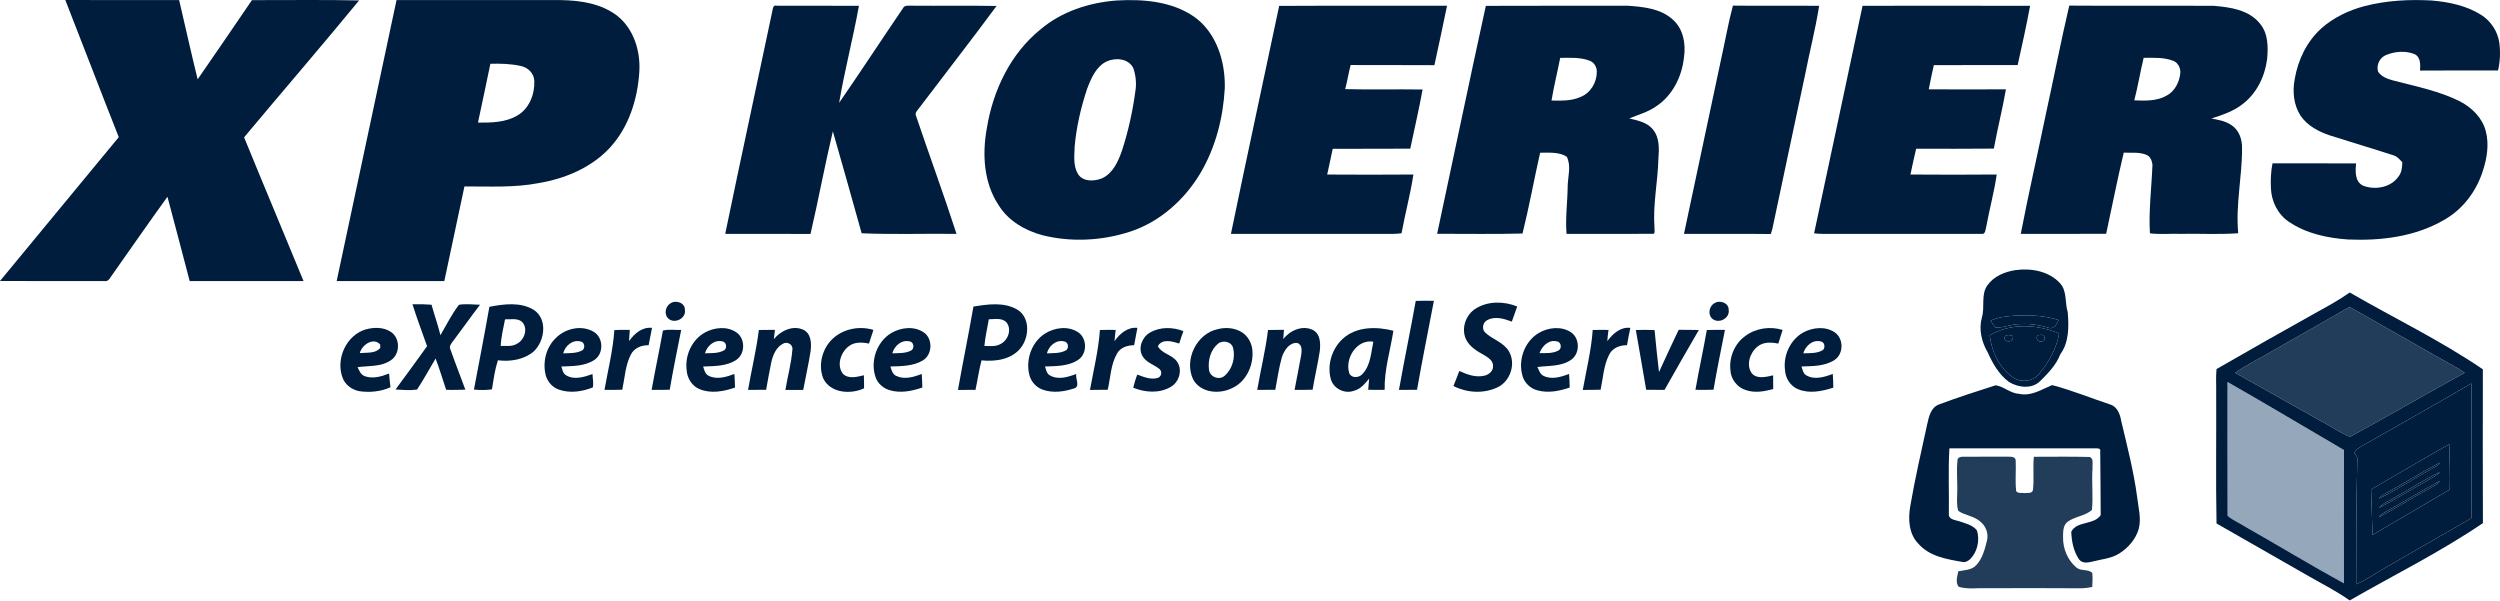 <svg width="882" height="212" viewBox="0 0 882 212" fill="none" xmlns="http://www.w3.org/2000/svg">
<g clip-path="url(#clip0_440_3018)">
<path d="M827.144 109.302C827.914 108.968 828.812 108.019 829.665 108.686C840.052 114.614 850.464 120.497 860.851 126.425C863.751 128.118 866.785 129.594 869.551 131.519C856.014 138.929 842.676 146.717 829.133 154.089C825.45 152.703 822.21 150.265 818.695 148.475C808.635 142.836 798.607 137.152 788.548 131.532C793.167 128.349 798.267 125.937 803.073 123.037C811.092 118.457 819.15 113.927 827.144 109.302Z" fill="#223D59"/>
<path d="M702.246 113.183C704.755 111.887 707.616 111.656 710.387 111.387C715.693 111.073 721.159 111.252 726.253 112.907C725.708 114.332 724.457 116.391 722.641 115.595C719.491 114.678 716.232 114.12 712.947 114.332C709.9 114.21 707.064 115.66 704.042 115.602C703.439 114.787 702.836 113.992 702.246 113.183Z" fill="#001D3D"/>
<path d="M701.971 118.328C709.355 113.87 718.754 114.364 726.472 117.693C725.503 123.076 722.725 127.99 719.203 132.109C717.041 134.649 712.986 135.047 710.266 133.2C705.371 129.876 702.676 124.083 701.971 118.328ZM707.193 119.547C707.905 121.164 710.484 120.439 710.163 118.604C709.156 118.078 707.026 117.822 707.193 119.547ZM719.742 118.174C717.676 118.181 718.574 120.965 720.261 120.42C722.282 120.439 721.339 117.674 719.742 118.174Z" fill="#001D3D"/>
<path d="M785.872 134.765C799.653 142.618 813.267 150.785 826.964 158.779C826.919 174.445 826.938 190.112 826.958 205.779C815.224 199.427 803.836 192.441 792.217 185.878C790.164 184.498 787.701 183.587 785.898 181.945C785.828 166.221 785.885 150.49 785.872 134.765Z" fill="#95A7BA"/>
<path d="M836.511 172.694C845.711 167.388 854.808 161.89 864.098 156.738C864.232 162.057 864.418 167.388 864.29 172.707C855.186 178.031 846.096 183.376 837.011 188.733C836.851 183.382 836.735 178.038 836.511 172.694ZM842.233 173.752C841.156 174.362 839.988 174.907 839.25 175.94C845.152 173.04 850.67 169.403 856.431 166.233C857.9 165.265 859.786 164.751 860.8 163.205C854.513 166.535 848.444 170.275 842.233 173.752ZM845.416 175.189C843.356 176.55 840.86 177.332 839.212 179.238C845.133 176.197 850.779 172.642 856.591 169.396C858.022 168.517 859.677 167.882 860.761 166.541C855.488 169.114 850.542 172.328 845.416 175.189ZM842.599 180.027C841.419 180.752 840.001 181.259 839.231 182.477C845.268 179.327 851.061 175.709 857.015 172.392C858.33 171.584 859.921 171.045 860.781 169.666C854.635 172.963 848.687 176.626 842.599 180.027Z" fill="#001D3D"/>
<path d="M393.857 0.179C403.192 -0.366 413.29 0.417 421.226 5.857C429.181 11.464 432.325 21.697 432.107 31.07C431.536 41.528 428.873 52.011 423.516 61.069C417.903 70.494 409.197 78.308 398.669 81.734C388.77 84.948 377.934 85.519 367.81 82.991C361.632 81.343 355.678 77.891 352.278 72.329C347.004 64.373 346.491 54.243 348.178 45.101C350.353 31.885 356.499 18.913 367.072 10.386C374.533 4.067 384.208 0.917 393.857 0.179ZM390.476 21.652C386.665 23.468 384.914 27.696 383.502 31.417C381.334 37.961 379.769 44.735 379.146 51.606C379.05 54.878 378.537 58.522 380.352 61.448C382.168 64.239 386.113 64.001 388.847 62.891C392.677 61.082 394.505 56.951 395.82 53.165C398.046 46.397 399.567 39.404 400.536 32.347C401.01 29.595 400.747 26.676 399.836 24.052C398.175 20.626 393.62 20.234 390.476 21.652Z" fill="#001D3D"/>
<path d="M834.208 2.155C841.939 0.167 849.997 -0.27 857.945 0.179C863.995 0.699 870.186 1.969 875.383 5.273C878.751 7.416 881.131 10.99 881.741 14.942C882.183 18.239 882.074 21.633 881.304 24.873C872.13 24.873 862.962 24.822 853.788 24.898C853.923 22.846 854.058 20.145 851.857 19.105C848.752 17.816 845.05 18.13 841.971 19.343C839.591 20.196 838.269 22.91 839 25.322C840.245 27.144 842.439 27.895 844.479 28.433C852.409 30.512 860.569 32.09 867.947 35.805C872.085 37.973 875.736 41.572 876.967 46.198C878.238 50.952 877.397 56.014 875.845 60.607C873.535 67.671 868.723 73.997 862.186 77.634C852.049 83.517 840.001 84.993 828.46 84.493C821.171 84.005 813.704 82.427 807.564 78.282C803.638 75.684 801.328 71.026 801.181 66.369C801.039 63.45 801.168 60.505 801.739 57.631C811.567 57.644 821.396 57.599 831.225 57.656C830.968 60.37 830.743 64.104 833.682 65.496C837.922 67.145 843.517 66.183 846.211 62.25C847.334 60.832 847.488 58.997 847.539 57.258C846.628 56.29 845.749 55.18 844.421 54.801C836.979 52.37 829.454 50.169 821.999 47.783C818.009 46.448 813.999 44.338 811.599 40.764C809.181 36.979 808.745 32.225 809.579 27.888C810.721 21.152 813.845 14.621 818.971 10.014C823.289 6.165 828.646 3.631 834.208 2.155Z" fill="#001D3D"/>
<path d="M272.59 3.394C272.648 2.637 273.091 1.649 274.091 2.021C283.734 2.053 293.377 2.002 303.026 2.047C300.973 13.511 297.976 24.802 296.045 36.28C303.667 25.252 311 14.018 318.545 2.938C319.109 1.694 320.578 2.066 321.669 2.008C331.639 2.104 341.615 1.918 351.585 2.104C342.353 14.615 332.768 26.881 323.382 39.276C322.971 39.834 322.927 40.431 323.241 41.072C327.911 54.904 332.967 68.614 337.458 82.51C326.301 82.369 315.125 82.773 303.988 82.299C300.69 70.289 297.232 58.324 293.832 46.34C290.971 58.349 288.751 70.513 285.947 82.536C275.92 82.459 265.892 82.536 255.858 82.498C261.305 56.104 267.06 29.775 272.59 3.394Z" fill="#001D3D"/>
<path d="M451.295 2.079C471.03 1.97 490.77 2.053 510.511 2.034C509.048 9.027 507.605 16.02 506.058 22.994C496.204 22.917 486.356 23 476.508 22.942C475.764 25.752 475.334 28.633 474.584 31.443C483.681 31.687 492.785 31.424 501.888 31.578C500.637 38.571 498.982 45.486 497.545 52.447C488.422 52.537 479.306 52.434 470.189 52.499C469.509 55.52 468.919 58.555 468.232 61.577C478.369 61.634 488.512 61.654 498.648 61.57C497.596 68.538 495.723 75.357 494.466 82.293C492.252 82.613 490.007 82.511 487.781 82.504C469.945 82.504 452.11 82.511 434.275 82.504C439.805 55.668 445.65 28.89 451.295 2.079Z" fill="#001D3D"/>
<path d="M507.021 82.478C512.782 55.681 518.326 28.831 524.203 2.066C540.947 1.989 557.692 2.047 574.443 2.034C579.903 2.419 585.945 3.035 590.167 6.916C593.881 10.162 594.812 15.545 594.107 20.228C593.401 27.054 590 33.848 584.123 37.627C581.3 39.59 577.939 40.469 574.815 41.784C577.753 42.497 581.012 43.125 583.065 45.57C585.541 48.469 585.361 52.543 585.079 56.11C584.861 64.232 583.084 72.284 583.706 80.432C583.629 81.112 584.156 82.754 582.867 82.491C572.801 82.536 562.735 82.491 552.669 82.504C552.213 76.897 553.021 71.302 553.078 65.702C553.142 62.224 554.406 58.587 552.751 55.283C549.928 53.512 546.515 53.916 543.359 53.878C541.209 63.366 539.484 72.951 537.148 82.388C527.121 82.651 517.061 82.459 507.021 82.478ZM547.375 35.471C550.801 35.51 554.381 35.67 557.582 34.221C561.149 32.854 563.388 29.043 563.35 25.303C563.394 23.648 562.401 21.999 560.836 21.415C557.519 20.17 553.912 20.376 550.435 20.427C549.46 25.45 548.196 30.416 547.375 35.471Z" fill="#001D3D"/>
<path d="M607.238 20.741C608.643 14.493 609.714 8.167 611.376 1.982C621.513 2.111 631.656 1.957 641.792 2.053C640.503 10.271 638.398 18.342 636.807 26.503C632.99 44.505 629.123 62.494 625.344 80.509C625.177 81.202 624.951 81.882 624.727 82.562C614.52 82.44 604.313 82.536 594.105 82.51C598.487 61.916 602.863 41.329 607.238 20.741Z" fill="#001D3D"/>
<path d="M657.113 2.04C676.808 2.034 696.511 2.008 716.213 2.047C714.942 9.052 713.358 16 711.837 22.955C701.97 22.987 692.109 22.923 682.255 22.987C681.626 25.823 680.998 28.658 680.465 31.513C689.537 31.558 698.615 31.552 707.693 31.513C706.48 38.525 704.697 45.429 703.433 52.428C694.291 52.537 685.155 52.466 676.019 52.466C675.294 55.488 674.653 58.529 674.005 61.57C684.148 61.641 694.297 61.66 704.44 61.564C703.561 67.729 701.88 73.747 700.77 79.874C700.43 80.894 700.578 82.889 698.891 82.51C681.549 82.504 664.208 82.51 646.867 82.504C644.577 82.504 642.28 82.6 640.009 82.324C645.764 55.572 651.396 28.793 657.113 2.04Z" fill="#001D3D"/>
<path d="M721.839 39.982C724.63 27.33 727.074 14.589 730.038 1.976C747.013 2.117 763.989 1.957 780.965 2.053C786.777 2.528 793.398 3.445 797.286 8.308C800.231 11.76 800.237 16.552 799.839 20.819C799.069 26.939 796.157 32.963 791.178 36.736C787.964 39.27 784.025 40.572 780.188 41.804C782.568 42.272 785.083 42.663 787.136 44.075C789.876 45.743 791.043 49.105 790.992 52.184C791.069 62.244 788.67 72.201 789.651 82.286C782.928 82.786 776.166 82.369 769.429 82.504C765.785 82.369 762.097 82.78 758.485 82.305C758.023 74.222 759.088 66.138 759.389 58.067C759.197 56.72 758.658 55.18 757.285 54.641C754.751 53.557 751.921 53.993 749.259 53.846C746.981 63.334 745.14 72.932 743.055 82.472C733.008 82.555 722.968 82.485 712.928 82.504C715.674 68.287 718.907 54.167 721.839 39.982ZM756.284 20.408C755.065 25.38 754.276 30.448 752.974 35.401C756.797 35.549 760.89 35.722 764.336 33.752C767.235 32.264 768.846 29.056 769.205 25.925C769.391 24.174 768.512 22.198 766.838 21.505C763.489 20.164 759.813 20.389 756.284 20.408Z" fill="#001D3D"/>
<path d="M145.517 107.339C147.756 107.287 150.002 107.326 152.241 107.505C153.242 111.098 154.493 114.627 155.391 118.258C157.495 114.646 159.369 110.841 161.916 107.531C164.373 107.101 166.875 107.467 169.345 107.518C166.047 111.817 162.936 116.263 159.664 120.58C159.099 121.344 158.387 122.235 158.894 123.23C160.568 128.009 162.442 132.712 164.174 137.466C161.916 137.537 159.657 137.614 157.399 137.517C156.154 133.835 155.07 130.101 153.678 126.476C151.51 130.133 149.469 133.88 147.134 137.44C144.613 137.8 142.059 137.549 139.532 137.421C143.31 132.378 146.967 127.24 150.669 122.139C148.95 117.206 147.076 112.323 145.517 107.339Z" fill="#001D3D"/>
<path d="M172.655 108.237C177.756 107.268 183.549 106.472 188.232 109.269C193.275 112.484 192.255 120.202 188.354 123.935C184.909 126.899 180.052 127.669 175.658 127.105C174.586 130.428 174.112 133.918 173.566 137.363C171.456 137.652 169.326 137.652 167.208 137.447C169.037 127.714 170.942 117.988 172.655 108.237ZM178.173 112.663C177.57 115.768 176.8 118.861 176.652 122.036C178.532 122.011 180.579 122.338 182.279 121.344C184.915 120.035 186.353 116.217 184.383 113.78C182.785 112.079 180.232 112.74 178.173 112.663Z" fill="#001D3D"/>
<path d="M832.988 157.527C845.941 150.079 859.016 142.842 871.898 135.265C871.995 151.118 872.04 166.971 871.886 182.824C861.832 188.585 851.824 194.385 841.784 200.159C838.275 202.147 834.958 204.502 831.262 206.132C831.282 191.62 831.288 177.101 831.654 162.589C831.885 161.454 831.288 160.575 830.602 159.773C830.999 158.689 832.064 158.118 832.988 157.527ZM836.51 172.694C836.735 178.038 836.85 183.382 837.011 188.733C846.095 183.376 855.186 178.031 864.29 172.707C864.418 167.388 864.232 162.057 864.097 156.738C854.807 161.89 845.71 167.388 836.51 172.694Z" fill="#001D3D"/>
<path d="M690.589 162.512C690.512 161.171 692.09 161.094 693.059 161.126C698.204 161.139 703.349 161.139 708.501 161.12C709.502 161.12 711.144 161.094 711.138 162.506C711.298 166.099 710.894 169.723 711.311 173.303C711.991 174.163 713.281 173.804 714.249 173.958C715.263 173.861 717.124 174.201 717.252 172.719C717.65 168.876 717.162 164.995 717.541 161.152C724.142 161.178 730.757 161.017 737.352 161.229C738.757 161.993 738.096 163.853 738.25 165.155C737.859 170.063 738.545 175.035 738.032 179.905C735.536 182.189 731.616 182.163 729.063 184.421C727.799 185.807 727.844 187.777 727.85 189.535C727.767 193.519 729.467 197.65 732.553 200.216C734.138 201.583 736.678 200.698 738.135 202.096C738.372 203.739 738.192 205.413 738.147 207.068C736.62 207.402 735.055 207.581 733.503 207.543C722.596 207.505 711.696 207.447 700.796 207.524C697.543 207.395 694.175 207.973 691.025 207.023C689.774 205.484 690.557 203.289 690.903 201.538C693.072 201.121 695.606 201.16 697.216 199.395C699.404 197.06 700.232 193.839 700.982 190.811C701.643 188.322 700.648 185.531 698.602 183.985C696.414 182.009 693.245 181.874 690.884 180.238C690.32 178.481 690.435 176.614 690.48 174.798C690.704 170.705 690.178 166.593 690.589 162.512Z" fill="#223D59"/>
<path d="M23.038 0C36.421 0.064 49.81 -7.83429e-06 63.2 0.032C65.368 9.354 67.453 18.695 69.731 27.985C76.165 18.708 82.523 9.373 88.881 0.045C101.488 0.083 114.101 -0.135 126.694 0.154C113.344 16.385 99.601 32.315 86.116 48.444C93.019 65.387 100.153 82.234 107.088 99.159C93.699 99.159 80.31 99.171 66.921 99.152C64.303 89.24 61.73 79.315 59.074 69.41C52.531 78.481 46.154 87.675 39.699 96.817C38.898 97.792 38.384 99.492 36.787 99.159C24.527 99.152 12.267 99.197 0 99.133C13.922 82.177 27.978 65.336 41.9 48.386C35.523 32.296 29.377 16.109 23.038 0Z" fill="#001D3D"/>
<path d="M118.778 99.152C125.873 66.125 132.815 33.053 139.898 0.019C159.183 0.038 178.475 0.013 197.76 0.032C204.644 0.128 211.964 1.206 217.609 5.453C223.55 10.053 225.988 17.938 225.558 25.226C224.974 34.977 221.824 44.947 215.075 52.209C208.557 59.196 199.325 63.033 190.035 64.598C181.4 66.272 172.585 65.74 163.853 65.778C161.48 76.903 159.093 88.021 156.758 99.152C144.1 99.171 131.442 99.165 118.778 99.152ZM173.002 22.499C171.616 29.434 170.077 36.337 168.627 43.253C173.329 43.298 178.327 43.221 182.497 40.764C186.706 38.358 188.688 33.239 188.508 28.581C188.431 25.893 186.282 23.814 183.748 23.275C180.239 22.506 176.588 22.396 173.002 22.499Z" fill="#001D3D"/>
<path d="M711.087 95.29C716.617 94.54 722.911 95.662 726.811 99.954C729.313 102.732 728.447 106.761 729.487 110.104C729.904 115.127 730.026 120.734 726.869 124.988C725.471 128.677 722.686 131.557 719.934 134.284C717.079 137.363 712.049 136.805 708.764 134.752C705.217 132.135 702.99 128.176 701.22 124.231C699.077 120.574 698.05 116.128 699.218 111.977C700.334 108.282 698.795 104.002 701.136 100.686C703.401 97.459 707.302 95.861 711.087 95.29ZM702.246 113.183C702.836 113.991 703.439 114.787 704.043 115.602C707.064 115.659 709.9 114.21 712.947 114.331C716.232 114.12 719.491 114.678 722.641 115.595C724.457 116.391 725.708 114.331 726.253 112.907C721.159 111.252 715.693 111.072 710.388 111.387C707.616 111.656 704.755 111.887 702.246 113.183ZM701.97 118.328C702.676 124.083 705.371 129.876 710.266 133.2C712.986 135.047 717.04 134.649 719.202 132.109C722.725 127.99 725.503 123.076 726.471 117.693C718.753 114.363 709.355 113.87 701.97 118.328Z" fill="#001D3D"/>
<path d="M816.892 110.418C821.01 108.166 825.136 105.895 828.985 103.194C844.632 112.24 860.986 120.105 875.953 130.293C875.927 148.379 875.902 166.471 875.972 184.556C860.966 194.744 844.677 202.808 828.972 211.829C824.417 208.627 819.471 206.074 814.64 203.347C803.759 197.118 792.859 190.92 781.991 184.678C781.702 169.409 781.953 154.101 781.869 138.82C781.933 135.945 781.702 133.058 781.991 130.204C793.571 123.525 805.215 116.936 816.892 110.418ZM827.144 109.302C819.15 113.927 811.092 118.457 803.073 123.037C798.267 125.937 793.167 128.349 788.548 131.532C798.607 137.152 808.635 142.836 818.694 148.475C822.21 150.265 825.45 152.703 829.132 154.089C842.676 146.717 856.014 138.929 869.55 131.519C866.785 129.594 863.751 128.118 860.851 126.425C850.464 120.497 840.052 114.614 829.665 108.686C828.812 108.019 827.913 108.968 827.144 109.302ZM785.872 134.765C785.885 150.49 785.828 166.22 785.898 181.945C787.701 183.587 790.164 184.498 792.217 185.878C803.836 192.441 815.224 199.427 826.958 205.779C826.938 190.112 826.919 174.445 826.964 158.778C813.267 150.785 799.653 142.618 785.872 134.765ZM832.988 157.527C832.064 158.118 830.999 158.689 830.602 159.773C831.288 160.575 831.885 161.454 831.654 162.589C831.288 177.101 831.282 191.62 831.262 206.132C834.958 204.502 838.275 202.148 841.784 200.159C851.824 194.385 861.832 188.585 871.886 182.824C872.04 166.971 871.995 151.118 871.898 135.265C859.016 142.842 845.941 150.079 832.988 157.527Z" fill="#001D3D"/>
<path d="M499.476 106.158C501.606 106.087 503.742 106.087 505.878 106.132C503.883 116.59 501.773 127.028 499.925 137.511C497.795 137.562 495.671 137.556 493.554 137.562C495.415 127.073 497.602 116.641 499.476 106.158Z" fill="#001D3D"/>
<path d="M236.528 107.017C238.389 105.722 241.731 106.786 241.629 109.34C242.136 112.362 237.946 114.408 235.778 112.374C234.193 110.886 234.739 108.102 236.528 107.017Z" fill="#001D3D"/>
<path d="M520.698 108.82C525.054 106.145 530.63 106.254 535.275 108.128C534.659 109.918 533.992 111.682 533.37 113.465C530.662 112.452 527.487 111.457 524.747 112.92C523.118 113.696 522.649 116.153 524.029 117.379C526.595 119.759 530.361 120.734 532.286 123.846C534.993 128.272 532.818 134.759 528.051 136.773C523.233 138.961 517.44 138.576 512.77 136.183C513.469 134.412 514.2 132.661 514.848 130.871C517.594 132.147 520.705 133.283 523.758 132.526C525.272 132.167 526.839 130.903 526.736 129.215C526.897 127.336 525.119 126.207 523.727 125.36C521.161 123.916 518.377 122.332 517.119 119.522C515.477 115.711 517.182 110.944 520.698 108.82Z" fill="#001D3D"/>
<path d="M604.794 107.018C606.641 105.715 609.907 106.78 609.875 109.276C610.369 112.124 606.744 114.19 604.428 112.695C602.42 111.399 602.798 108.147 604.794 107.018Z" fill="#001D3D"/>
<path d="M343.424 108.16C348.499 107.332 354.183 106.498 358.854 109.199C363.499 111.964 363.178 118.893 360.111 122.742C356.91 126.842 351.149 127.65 346.286 127.13C345.381 130.556 344.894 134.078 344.156 137.543C342.084 137.549 340.024 137.556 337.965 137.569C339.703 127.753 341.724 117.982 343.424 108.16ZM348.852 112.644C348.313 115.768 347.595 118.874 347.287 122.043C349.186 122.056 351.251 122.377 352.984 121.369C355.659 120.073 357.064 116.179 355.082 113.741C353.49 112.028 350.918 112.625 348.852 112.644Z" fill="#001D3D"/>
<path d="M128.901 116.249C131.852 115.415 135.31 115.332 137.94 117.116C141.251 119.322 141.232 124.923 137.889 127.098C134.444 129.485 130.088 128.984 126.149 129.536C126.732 130.8 127.323 132.282 128.785 132.75C131.602 133.732 134.617 132.814 137.28 131.775C137.401 133.385 137.555 135.008 137.754 136.619C134.309 138.184 130.415 138.543 126.7 137.998C124.102 137.485 121.703 135.714 120.824 133.167C118.411 126.604 122.139 118.36 128.901 116.249ZM126.938 124.583C129.35 124.301 132.417 124.833 134.142 122.768C134.142 122.466 134.142 121.863 134.142 121.555C131.762 118.835 127.643 121.683 126.938 124.583Z" fill="#001D3D"/>
<path d="M196.162 119.188C199.511 115.845 205.15 114.582 209.359 117C212.913 118.983 213.099 124.725 209.718 126.97C206.305 129.241 201.981 129.151 198.042 129.305C198.42 130.396 198.574 131.756 199.69 132.378C202.571 134.162 206.112 133.013 209.044 131.955C209.083 133.52 209.474 135.124 209.153 136.677C205.439 138.152 201.147 138.82 197.285 137.492C195.007 136.747 193.236 134.803 192.569 132.519C191.337 127.862 192.62 122.524 196.162 119.188ZM198.715 124.673C201.018 124.539 203.508 124.737 205.567 123.518C206.549 122.62 206.202 120.657 204.791 120.458C201.968 119.753 199.325 122.011 198.715 124.673Z" fill="#001D3D"/>
<path d="M221.927 120.349C223.819 117.699 226.527 115.281 230.036 115.672C229.613 117.706 229.202 119.746 228.83 121.799C226.334 121.741 223.755 122.742 222.581 125.071C220.586 128.895 220.425 133.341 219.54 137.491C217.442 137.562 215.351 137.562 213.259 137.556C214.497 130.537 216.255 123.583 216.749 116.448C218.559 116.365 220.368 116.352 222.183 116.365C222.087 117.687 221.997 119.015 221.927 120.349Z" fill="#001D3D"/>
<path d="M248.776 117.263C252.112 115.48 256.507 115.031 259.759 117.231C262.999 119.368 262.986 124.821 259.759 126.97C256.34 129.241 252.022 129.158 248.076 129.305C248.442 130.569 248.789 132.051 250.136 132.641C253.016 134.001 256.282 132.994 259.086 131.936C259.195 133.527 259.304 135.124 259.31 136.728C255.365 138.095 250.899 138.941 246.902 137.331C244.15 136.266 242.405 133.43 242.251 130.543C241.584 125.36 244.131 119.797 248.776 117.263ZM248.699 124.648C250.886 124.545 253.222 124.75 255.236 123.704C256.648 123.185 256.41 120.67 254.877 120.452C251.996 119.733 249.475 122.03 248.699 124.648Z" fill="#001D3D"/>
<path d="M273.014 119.65C275.477 116.615 279.917 114.537 283.651 116.461C286.281 117.95 286.3 121.337 285.967 123.974C285.248 128.529 284.228 133.033 283.375 137.568C281.277 137.543 279.186 137.549 277.094 137.562C277.845 132.859 279.179 128.227 279.538 123.48C279.93 121.684 277.89 120.381 276.35 121.202C273.809 122.441 272.648 125.321 272.096 127.926C271.474 131.114 270.813 134.303 270.294 137.511C268.164 137.556 266.034 137.562 263.91 137.556C265.129 130.505 266.848 123.531 267.721 116.423C269.607 116.378 271.5 116.365 273.392 116.365C273.264 117.456 273.142 118.553 273.014 119.65Z" fill="#001D3D"/>
<path d="M293.858 119.425C297.637 115.954 303.276 114.902 308.139 116.391C307.632 118.001 307.106 119.611 306.574 121.222C304.148 120.708 301.345 120.567 299.324 122.242C296.604 124.378 295.135 128.798 297.303 131.782C299.234 133.854 302.371 132.962 304.777 132.391C304.784 133.924 304.893 135.458 304.841 136.991C300.126 139.243 292.793 138.723 290.381 133.373C288.578 128.612 290.124 122.845 293.858 119.425Z" fill="#001D3D"/>
<path d="M314.445 117.494C317.845 115.505 322.445 114.96 325.852 117.231C329.227 119.489 329.002 125.199 325.486 127.214C322.086 129.203 317.974 129.183 314.15 129.299C314.516 130.576 314.869 132.096 316.254 132.648C319.129 133.989 322.4 133.02 325.185 131.923C325.281 133.52 325.384 135.118 325.403 136.722C321.733 137.973 317.679 138.813 313.874 137.652C311.648 137.023 309.711 135.336 308.928 133.148C306.939 127.49 309.268 120.599 314.445 117.494ZM314.811 124.66C317.011 124.545 319.353 124.737 321.38 123.692C322.728 123.082 322.452 120.58 320.886 120.452C318.044 119.752 315.51 122.056 314.811 124.66Z" fill="#001D3D"/>
<path d="M368.573 117.751C372.012 115.524 376.849 114.876 380.397 117.244C383.605 119.412 383.617 124.878 380.326 126.989C376.92 129.234 372.608 129.164 368.682 129.299C369.067 130.409 369.227 131.794 370.382 132.417C373.269 134.13 376.772 133.032 379.685 131.942C379.402 133.603 381.192 136.471 378.87 137.061C375.361 138.197 371.434 138.749 367.887 137.485C365.673 136.709 363.896 134.835 363.242 132.583C361.734 127.175 363.806 120.862 368.573 117.751ZM369.336 124.667C371.646 124.545 374.161 124.75 376.233 123.505C377.183 122.614 376.862 120.65 375.444 120.452C372.589 119.746 370.029 122.036 369.336 124.667Z" fill="#001D3D"/>
<path d="M393.202 120.362C395.063 117.706 397.79 115.313 401.273 115.672C400.901 117.712 400.49 119.746 400.125 121.786C397.777 121.818 395.281 122.55 394.081 124.744C391.862 128.612 391.785 133.238 390.816 137.504C388.724 137.556 386.633 137.562 384.548 137.568C385.805 130.531 387.55 123.57 388.051 116.423C389.898 116.359 391.753 116.365 393.607 116.397C393.44 117.712 393.292 119.027 393.202 120.362Z" fill="#001D3D"/>
<path d="M405.687 117.347C409.241 115.268 413.732 115.345 417.498 116.814C416.978 118.258 416.491 119.72 416.035 121.196C413.597 120.458 410.037 119.329 408.49 122.133C409.883 124.769 413.283 125.052 415.06 127.329C417.376 130.152 416.118 134.771 413.033 136.503C409.016 138.858 403.993 138.492 399.804 136.786C400.163 135.207 400.663 133.674 401.209 132.154C403.538 132.981 406.085 134.117 408.58 133.283C409.799 132.757 410.049 131.185 409.132 130.248C407.143 128.593 404.25 127.913 402.986 125.469C401.478 122.607 402.992 118.899 405.687 117.347Z" fill="#001D3D"/>
<path d="M429.643 116.121C432.325 115.428 435.282 115.627 437.733 116.981C440.267 118.367 441.826 121.222 441.878 124.083C442.153 129.267 439.485 134.797 434.602 136.965C430.105 139.192 423.555 138.608 420.937 133.854C417.665 126.983 422.118 117.687 429.643 116.121ZM429.662 121.305C427.083 123.454 426.108 127.162 426.532 130.402C426.769 132.994 430.15 134.284 432.081 132.551C434.75 130.255 435.86 126.239 435.064 122.858C434.557 120.516 431.388 119.823 429.662 121.305Z" fill="#001D3D"/>
<path d="M452.732 119.637C455.1 116.557 459.571 114.575 463.26 116.455C465.936 117.937 465.929 121.376 465.596 124.032C464.89 128.542 463.825 132.981 463.087 137.485C460.964 137.568 458.84 137.562 456.723 137.556C457.493 133.482 458.314 129.414 459.052 125.334C459.257 123.807 459.533 121.51 457.628 120.997C454.785 120.798 453.053 123.672 452.245 126.008C451.199 129.773 450.641 133.668 449.929 137.511C447.799 137.556 445.669 137.562 443.545 137.556C444.758 130.498 446.497 123.531 447.356 116.423C449.23 116.378 451.103 116.365 452.983 116.359C452.886 117.449 452.809 118.54 452.732 119.637Z" fill="#001D3D"/>
<path d="M473.66 119.586C478.446 115.146 485.606 115.146 491.585 116.692C490.526 123.634 488.339 130.434 488.505 137.53C486.568 137.556 484.63 137.568 482.706 137.511C482.802 136.202 482.905 134.893 483.033 133.591C481.545 135.368 479.966 137.331 477.586 137.889C474.327 139.057 470.426 137.074 469.503 133.732C468.149 128.76 469.888 123.076 473.66 119.586ZM476.091 131.859C477.073 133.584 479.658 133.257 480.775 131.839C483.572 128.811 483.707 124.384 484.515 120.548C478.574 119.573 474.25 126.681 476.091 131.859Z" fill="#001D3D"/>
<path d="M542.782 117.533C546.175 115.493 550.801 114.966 554.227 117.218C557.473 119.393 557.473 124.866 554.182 127.002C550.73 129.357 546.349 128.959 542.397 129.478C542.961 130.588 543.314 132.019 544.552 132.603C547.439 134.027 550.73 132.988 553.566 131.942C553.675 133.527 553.784 135.118 553.791 136.715C550.224 137.934 546.329 138.755 542.608 137.761C540.164 137.203 538.06 135.368 537.258 132.988C535.397 127.381 537.688 120.625 542.782 117.533ZM543.134 124.596C545.348 124.558 547.734 124.757 549.768 123.685C551.135 123.044 550.833 120.587 549.255 120.445C546.374 119.727 544.033 122.107 543.134 124.596Z" fill="#001D3D"/>
<path d="M567.064 120.356C568.989 117.744 571.658 115.262 575.186 115.672C574.769 117.706 574.352 119.74 573.999 121.786C571.536 121.767 568.97 122.704 567.783 124.988C565.762 128.837 565.576 133.296 564.703 137.485C562.599 137.562 560.501 137.556 558.41 137.562C559.661 130.537 561.399 123.57 561.913 116.429C563.76 116.359 565.621 116.359 567.481 116.397C567.295 117.706 567.141 119.028 567.064 120.356Z" fill="#001D3D"/>
<path d="M615.752 118.527C619.479 115.756 624.496 115.044 628.91 116.397C628.397 118.007 627.877 119.611 627.383 121.222C624.926 120.721 622.103 120.561 620.063 122.267C617.381 124.378 615.931 128.754 618.036 131.705C619.935 133.88 623.123 132.943 625.561 132.423C625.555 134.034 625.606 135.637 625.593 137.248C622.488 138.114 619.126 138.704 615.995 137.645C612.897 136.722 610.574 133.738 610.485 130.505C610.003 125.956 612.011 121.196 615.752 118.527Z" fill="#001D3D"/>
<path d="M636.224 117.276C639.579 115.492 643.961 115.037 647.246 117.218C650.499 119.38 650.518 124.891 647.195 127.008C643.782 129.235 639.49 129.164 635.57 129.299C635.961 130.409 636.115 131.807 637.283 132.423C640.176 134.136 643.679 133.007 646.604 131.936C646.701 133.539 646.803 135.15 646.79 136.766C642.813 138.043 638.328 138.986 634.325 137.299C631.618 136.202 629.892 133.398 629.744 130.531C629.084 125.353 631.618 119.842 636.224 117.276ZM636.205 124.66C638.527 124.545 641.081 124.769 643.146 123.473C644.064 122.575 643.73 120.644 642.332 120.452C639.47 119.74 636.943 122.043 636.205 124.66Z" fill="#001D3D"/>
<path d="M233.879 116.622C235.964 116.083 238.19 116.481 240.326 116.404C238.915 123.422 237.491 130.441 236.278 137.491C234.148 137.568 232.018 137.562 229.895 137.536C231.133 130.55 232.64 123.608 233.879 116.622Z" fill="#001D3D"/>
<path d="M577.129 116.436C579.323 116.346 581.524 116.339 583.73 116.448C584.173 121.395 584.744 126.335 585.289 131.275C587.561 126.283 589.877 121.311 592.238 116.359C594.598 116.371 596.966 116.359 599.34 116.429C595.253 123.435 591.262 130.492 587.253 137.543C585.091 137.568 582.929 137.556 580.773 137.524C579.599 130.486 578.329 123.467 577.129 116.436Z" fill="#001D3D"/>
<path d="M602.169 116.436C604.299 116.352 606.429 116.352 608.565 116.391C607.186 123.416 605.724 130.428 604.531 137.485C602.395 137.575 600.27 137.569 598.146 137.524C599.391 130.479 600.918 123.486 602.169 116.436Z" fill="#001D3D"/>
<path d="M707.192 119.547C707.025 117.821 709.155 118.078 710.162 118.604C710.483 120.439 707.904 121.164 707.192 119.547Z" fill="#001D3D"/>
<path d="M719.741 118.174C721.339 117.674 722.282 120.439 720.261 120.42C718.573 120.965 717.675 118.181 719.741 118.174Z" fill="#001D3D"/>
<path d="M684.02 142.714C690.615 140.237 697.345 138.075 704.055 135.926C706.994 136.356 709.278 138.794 712.357 138.948C716.579 139.884 720.293 137.402 723.976 135.855C730.885 137.658 737.557 140.423 744.358 142.662C746.943 143.4 747.963 146.082 748.361 148.488C750.466 157.412 752.788 166.317 753.994 175.427C754.411 179.128 755.527 182.92 754.533 186.635C753.462 190.266 750.825 193.294 747.656 195.283C744.858 197.06 741.471 197.278 738.334 198.093C736.711 198.49 734.6 198.933 733.484 197.316C731.546 194.513 730.86 190.965 730.738 187.616C732.72 183.69 738.719 185.319 741.124 181.733C741.15 174.24 740.977 166.753 740.958 159.259C741.24 158.13 739.995 158.143 739.264 158.182C722.09 158.182 704.922 158.188 687.754 158.182C687.292 165.848 687.664 173.54 687.555 181.213C687.285 183.209 689.723 183.472 691.102 183.863C693.316 184.646 695.965 185.159 697.467 187.141C698.525 190.587 697.659 194.66 695.086 197.259C694.355 197.875 693.406 198.497 692.411 198.253C686.842 197.31 680.652 196.296 676.764 191.773C673.376 188.283 673.158 183.061 673.947 178.532C675.622 168.863 677.803 159.291 679.907 149.713C680.504 147.063 681.158 143.811 684.02 142.714Z" fill="#001D3D"/>
<path d="M842.233 173.752C848.443 170.275 854.513 166.535 860.8 163.205C859.786 164.751 857.9 165.264 856.431 166.233C850.67 169.402 845.152 173.04 839.25 175.94C839.988 174.907 841.155 174.361 842.233 173.752Z" fill="#001D3D"/>
<path d="M845.417 175.189C850.543 172.328 855.489 169.114 860.763 166.541C859.678 167.882 858.023 168.517 856.593 169.396C850.78 172.642 845.134 176.196 839.213 179.237C840.862 177.332 843.357 176.549 845.417 175.189Z" fill="#001D3D"/>
<path d="M842.599 180.027C848.687 176.626 854.635 172.963 860.781 169.666C859.922 171.045 858.33 171.584 857.014 172.392C851.061 175.709 845.268 179.327 839.23 182.477C840 181.258 841.418 180.752 842.599 180.027Z" fill="#001D3D"/>
</g>
<defs>
<clipPath id="clip0_440_3018">
<rect width="882" height="212" fill="white"/>
</clipPath>
</defs>
</svg>
